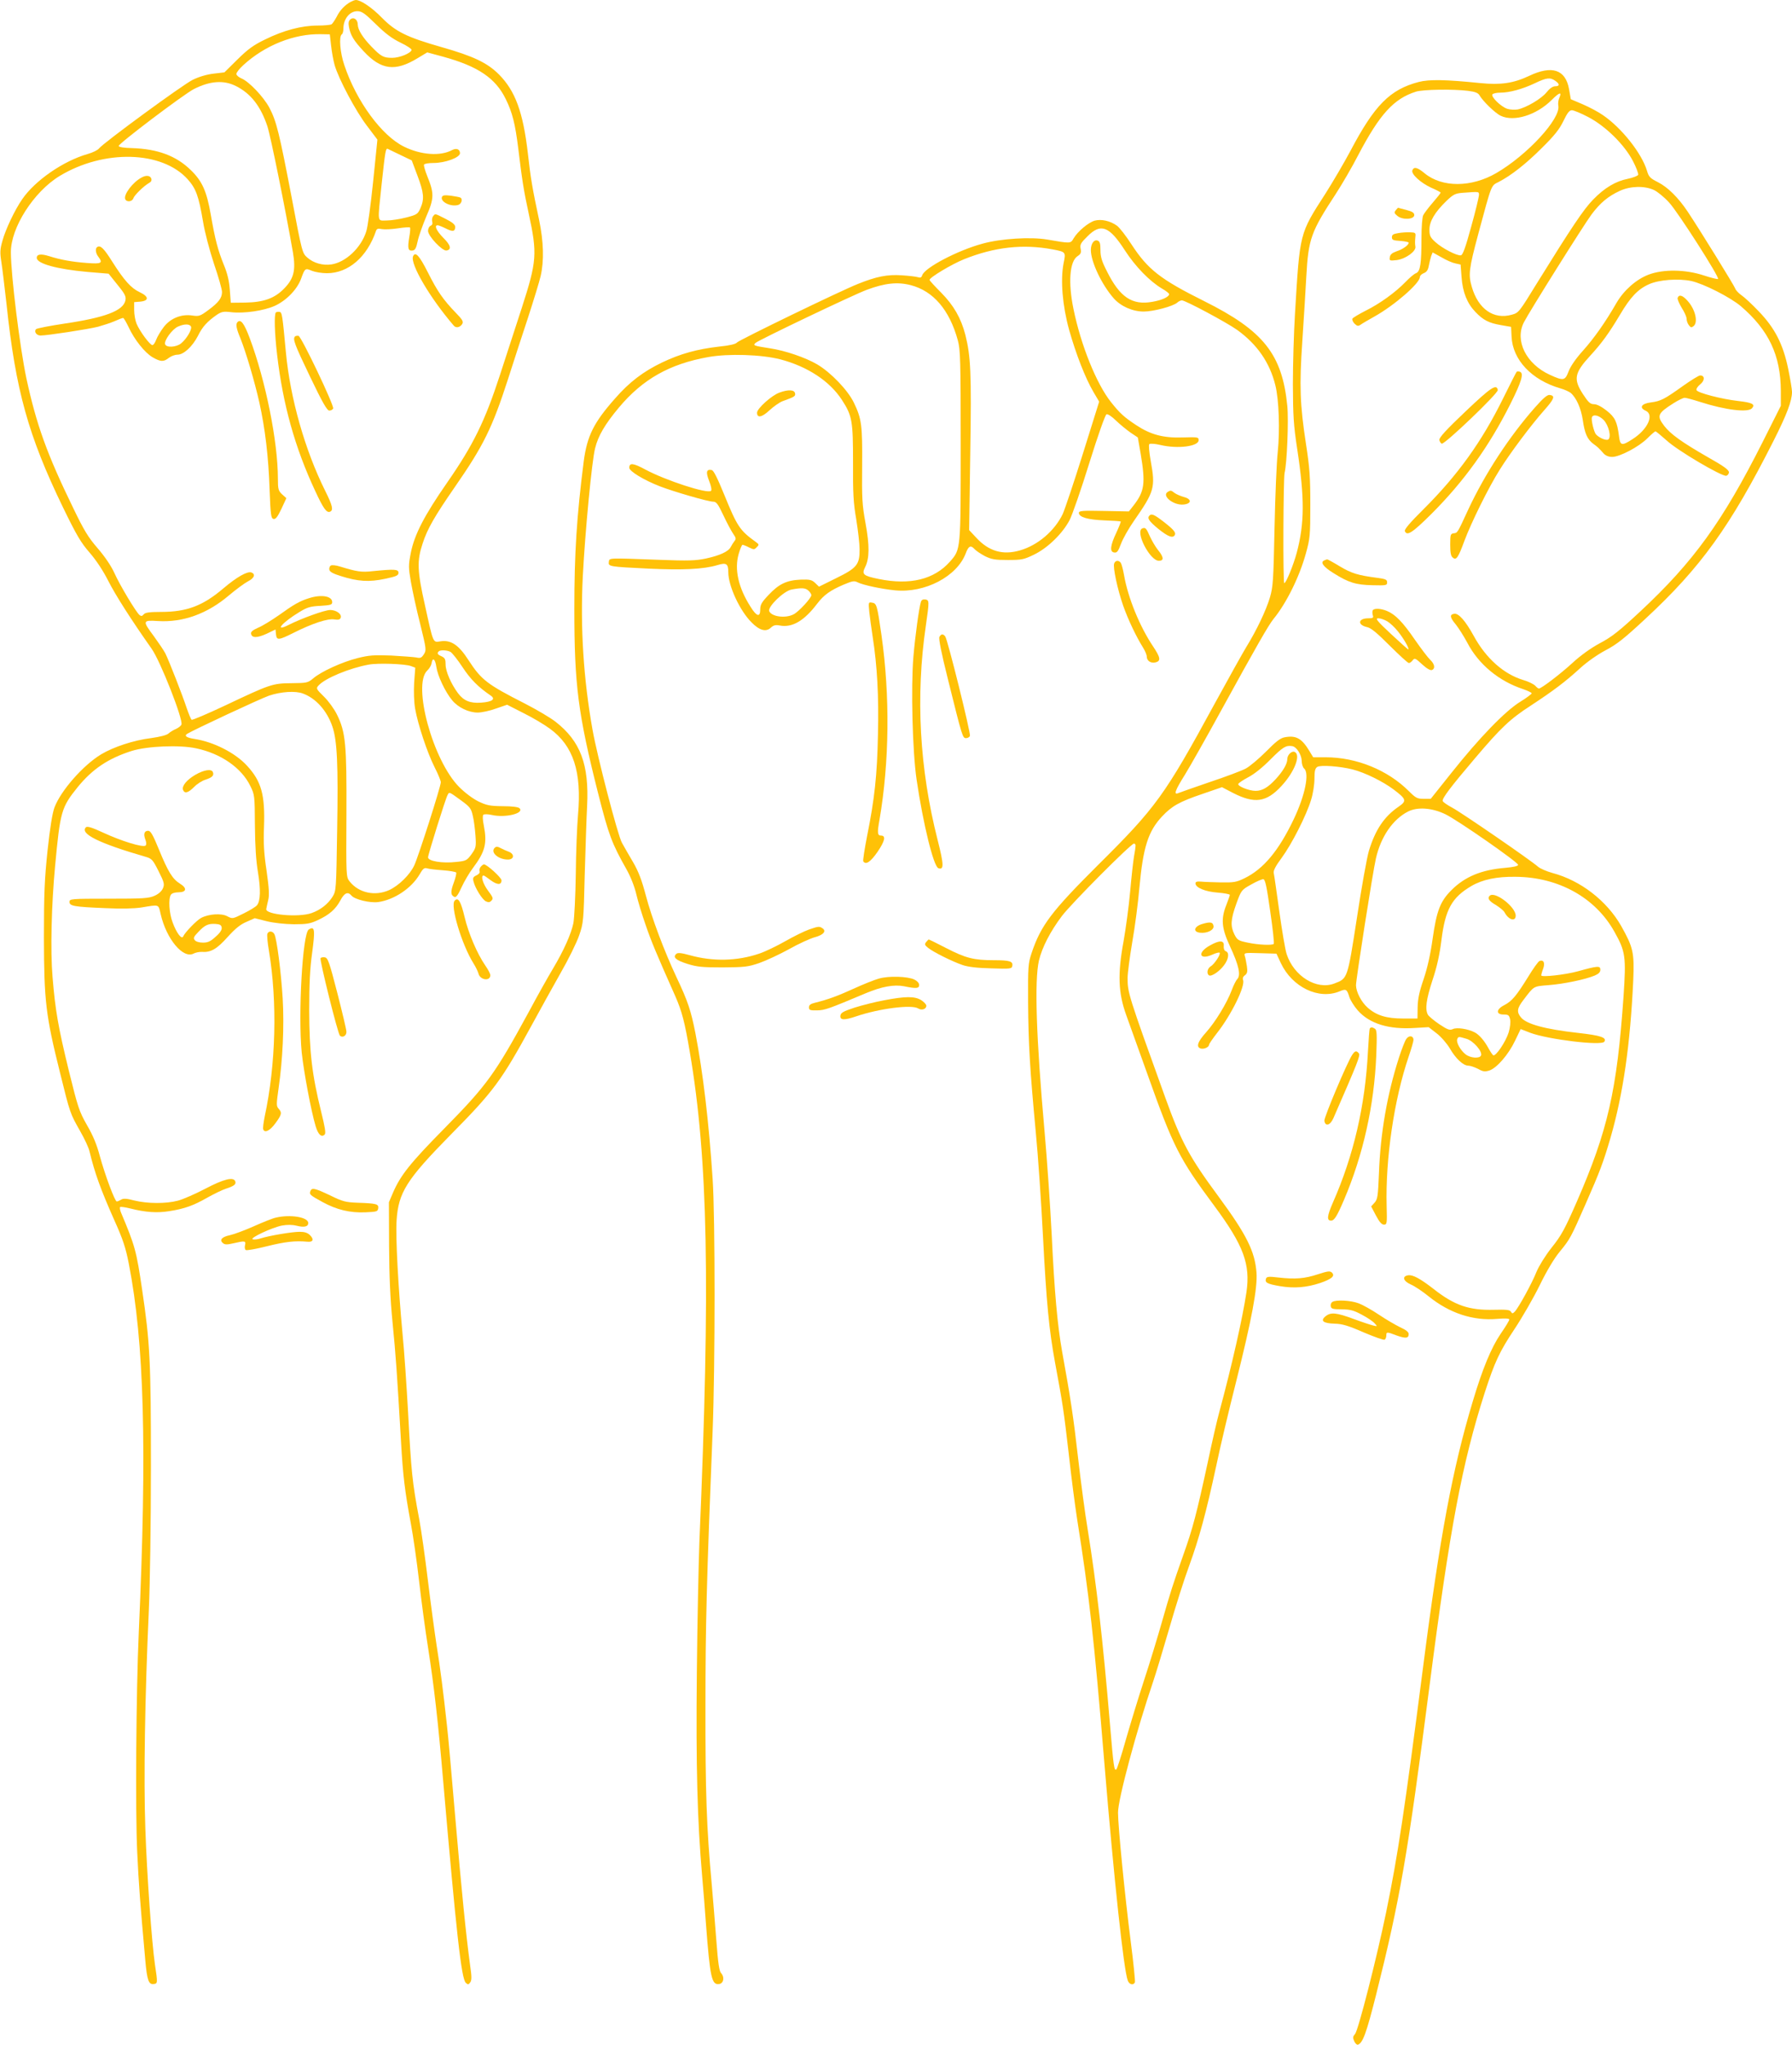 <?xml version="1.0" standalone="no"?>
<!DOCTYPE svg PUBLIC "-//W3C//DTD SVG 20010904//EN"
 "http://www.w3.org/TR/2001/REC-SVG-20010904/DTD/svg10.dtd">
<svg version="1.0" xmlns="http://www.w3.org/2000/svg"
 width="1122pt" height="1280pt" viewBox="0 0 1122 1280"
 preserveAspectRatio="xMidYMid meet">
<g transform="translate(0,1280) scale(0.1,-0.1)"
fill="#ffc107" stroke="none">
<path d="M2195 12788 c-36 -20 -67 -52 -87 -93 -12 -22 -26 -43 -32 -47 -6 -4
-45 -8 -87 -8 -101 0 -213 -30 -327 -86 -75 -36 -110 -62 -175 -126 l-82 -81
-68 -8 c-42 -5 -91 -19 -131 -39 -63 -31 -557 -393 -586 -429 -8 -11 -40 -26
-71 -35 -152 -43 -330 -166 -410 -283 -46 -66 -105 -190 -124 -261 -15 -53
-16 -73 -6 -135 6 -39 20 -157 32 -262 57 -538 136 -822 353 -1270 86 -177
113 -222 168 -285 42 -49 83 -111 116 -176 45 -89 144 -244 271 -424 55 -77
199 -444 187 -475 -3 -8 -18 -20 -33 -27 -15 -6 -37 -19 -48 -29 -12 -11 -54
-21 -110 -29 -107 -13 -234 -55 -311 -101 -113 -68 -253 -227 -293 -333 -13
-35 -28 -127 -43 -267 -19 -180 -23 -268 -23 -549 1 -395 11 -485 101 -845 63
-255 63 -254 126 -365 27 -47 53 -103 58 -125 34 -140 70 -239 157 -435 52
-115 70 -170 89 -267 97 -495 115 -1153 63 -2308 -17 -380 -22 -1125 -10
-1375 10 -211 18 -314 51 -683 11 -122 21 -150 53 -145 24 3 25 5 7 123 -20
140 -50 557 -60 850 -11 311 -3 817 22 1370 7 149 13 551 13 895 0 661 -6 777
-55 1107 -36 244 -44 274 -133 485 -6 15 -8 30 -5 33 3 3 32 -1 64 -9 95 -24
166 -29 242 -17 97 15 153 35 242 86 41 23 93 48 115 55 50 16 65 28 58 46
-11 29 -71 15 -187 -46 -63 -33 -141 -67 -172 -75 -76 -20 -191 -19 -273 1
-49 13 -69 14 -83 5 -10 -6 -22 -11 -27 -11 -12 0 -74 167 -106 284 -18 69
-42 128 -80 193 -50 88 -57 111 -114 341 -66 271 -85 377 -102 587 -14 163 -7
451 16 695 32 343 39 366 141 493 92 113 191 180 339 227 96 30 299 39 404 16
155 -33 283 -122 338 -235 27 -55 28 -60 29 -246 1 -130 7 -223 19 -294 18
-109 16 -180 -6 -207 -7 -9 -44 -32 -83 -51 -70 -35 -70 -35 -103 -18 -36 20
-115 15 -163 -10 -28 -14 -103 -92 -113 -116 -9 -22 -42 21 -66 87 -22 57 -28
148 -11 174 6 9 25 15 47 15 51 0 56 26 10 54 -47 29 -75 75 -132 214 -37 91
-52 117 -67 117 -25 0 -31 -20 -18 -55 7 -17 7 -32 2 -37 -15 -15 -153 28
-265 80 -71 33 -101 42 -109 34 -40 -40 81 -100 371 -184 42 -12 47 -18 84
-91 35 -70 38 -81 27 -107 -8 -18 -26 -35 -53 -47 -37 -16 -72 -18 -287 -18
-237 0 -245 -1 -245 -20 0 -26 29 -31 222 -39 103 -5 182 -3 228 4 115 19 106
22 121 -42 36 -156 141 -282 207 -246 12 6 35 11 51 10 56 -4 94 18 161 93 48
53 80 79 118 95 l52 23 75 -19 c45 -11 112 -18 170 -19 82 0 103 4 150 26 73
34 111 68 141 123 25 48 47 57 69 31 20 -25 117 -48 168 -41 100 14 208 86
259 173 21 37 30 43 47 38 12 -4 56 -9 99 -12 42 -3 80 -10 83 -14 3 -5 -4
-34 -15 -64 -21 -56 -20 -79 5 -89 10 -4 23 14 44 61 17 37 49 91 71 120 77
103 90 154 68 267 -7 34 -8 61 -3 66 5 5 27 5 54 -1 83 -19 204 10 173 42 -8
8 -46 13 -105 13 -81 1 -101 5 -153 30 -36 18 -84 54 -121 91 -164 166 -293
639 -199 728 13 12 25 32 27 45 6 41 23 28 30 -22 8 -56 55 -156 99 -209 37
-45 103 -77 160 -77 24 0 76 11 114 25 l70 24 102 -52 c57 -28 131 -72 166
-98 147 -107 200 -270 176 -539 -6 -69 -13 -236 -14 -373 -2 -136 -9 -273 -15
-305 -14 -68 -61 -173 -128 -285 -27 -45 -96 -167 -152 -272 -212 -389 -262
-458 -530 -730 -212 -215 -272 -291 -319 -399 l-26 -61 1 -270 c1 -191 7 -333
22 -485 20 -204 27 -300 53 -748 12 -208 23 -302 62 -512 14 -74 37 -235 51
-357 14 -122 39 -309 56 -415 38 -244 63 -465 95 -838 83 -959 114 -1234 141
-1260 14 -13 17 -13 28 2 10 14 10 35 -1 110 -25 185 -53 462 -93 928 -22 261
-45 516 -51 565 -24 221 -42 361 -65 504 -13 85 -38 270 -55 410 -17 141 -41
312 -54 381 -44 234 -50 294 -70 670 -9 162 -24 385 -35 495 -26 279 -44 604
-37 705 11 176 62 256 336 535 273 276 320 340 511 690 51 94 132 240 180 325
49 85 101 191 116 235 27 78 28 89 35 380 5 165 11 359 15 431 13 259 -42 405
-197 526 -33 26 -120 77 -192 114 -236 120 -273 148 -353 271 -62 97 -111 129
-176 119 -48 -8 -44 -17 -97 224 -49 217 -51 280 -15 388 30 93 76 172 204
357 178 257 232 367 331 673 33 103 89 276 125 384 35 108 71 225 79 260 22
95 19 215 -10 353 -41 192 -53 261 -70 415 -30 259 -79 391 -181 494 -73 73
-159 114 -359 171 -218 62 -288 97 -373 183 -62 64 -133 112 -164 112 -7 0
-22 -6 -33 -12z m158 -139 c60 -59 101 -90 155 -116 40 -19 71 -40 69 -46 -6
-21 -76 -49 -121 -49 -55 0 -70 8 -131 71 -54 56 -84 104 -85 137 0 32 -26 50
-46 33 -11 -9 -14 -22 -9 -48 10 -52 28 -83 92 -152 109 -117 197 -129 338
-43 l60 36 100 -27 c218 -60 328 -134 392 -266 41 -83 59 -155 78 -309 24
-200 35 -267 65 -405 55 -254 52 -298 -44 -595 -35 -107 -96 -296 -136 -418
-94 -288 -166 -436 -330 -672 -143 -206 -205 -325 -228 -441 -15 -77 -15 -90
1 -183 10 -55 35 -173 58 -262 39 -158 39 -164 23 -189 -15 -23 -22 -26 -48
-20 -17 3 -88 8 -157 12 -107 4 -138 2 -210 -16 -96 -24 -228 -84 -278 -127
-33 -28 -40 -29 -135 -30 -120 -1 -134 -6 -419 -141 -109 -51 -202 -91 -207
-88 -5 3 -18 36 -31 73 -27 82 -111 297 -134 343 -10 19 -42 66 -71 106 -73
98 -72 102 24 96 157 -10 310 45 446 161 44 37 97 76 118 87 40 20 50 45 22
56 -25 9 -91 -28 -176 -100 -128 -109 -229 -147 -389 -147 -74 0 -100 -4 -109
-15 -10 -12 -16 -13 -27 -4 -22 19 -122 185 -157 263 -20 44 -60 103 -105 155
-59 68 -86 113 -152 250 -166 341 -231 523 -294 814 -41 195 -96 639 -97 787
-1 155 143 380 306 479 277 167 640 158 801 -21 52 -58 69 -105 96 -264 11
-68 41 -181 69 -266 28 -81 50 -160 50 -175 0 -38 -21 -66 -86 -114 -50 -37
-58 -40 -99 -34 -69 11 -138 -17 -180 -72 -19 -25 -40 -60 -47 -79 -7 -19 -17
-34 -24 -34 -15 0 -79 86 -99 134 -8 19 -15 58 -15 85 l0 50 37 3 c57 5 56 32
-2 59 -54 25 -97 73 -172 191 -52 83 -74 105 -94 92 -14 -8 -11 -38 6 -60 31
-41 21 -47 -70 -40 -94 7 -166 20 -238 43 -52 16 -77 12 -77 -11 0 -36 127
-71 318 -88 l132 -11 56 -70 c48 -59 54 -73 49 -98 -14 -64 -128 -107 -379
-144 -94 -14 -175 -30 -180 -35 -15 -15 2 -40 28 -40 41 0 297 39 360 55 32 9
79 24 104 35 24 11 48 20 53 20 4 0 19 -26 34 -57 36 -78 100 -159 150 -189
51 -29 69 -30 102 -4 14 11 38 20 54 20 39 0 94 51 129 119 28 57 58 89 118
131 29 19 41 22 90 16 81 -9 204 9 273 40 72 33 139 102 164 169 24 67 26 68
68 50 20 -8 62 -15 94 -15 134 0 251 101 307 264 5 15 13 17 37 12 17 -3 62
-1 101 5 38 6 72 8 75 5 3 -2 1 -31 -5 -63 -11 -67 -7 -85 21 -81 16 2 23 15
32 58 6 30 31 100 54 155 50 114 50 145 6 253 -14 35 -23 67 -20 72 4 6 30 10
60 10 72 0 165 34 165 61 0 25 -22 34 -49 20 -73 -40 -196 -31 -301 21 -140
68 -299 285 -374 510 -27 78 -35 181 -16 193 6 3 10 20 10 36 0 60 39 109 87
109 28 0 46 -12 116 -81z m-280 -134 c4 -38 14 -93 22 -122 25 -87 133 -290
203 -381 l65 -86 -27 -265 c-15 -145 -34 -285 -43 -310 -32 -102 -129 -193
-218 -206 -53 -8 -112 8 -151 43 -31 27 -33 31 -98 377 -77 402 -95 476 -139
560 -36 68 -128 165 -175 184 -18 8 -32 20 -32 28 0 9 19 33 43 55 135 124
319 198 487 194 l55 -1 8 -70z m-595 -254 c93 -47 154 -126 196 -251 21 -64
112 -515 160 -789 19 -112 6 -165 -55 -227 -60 -62 -129 -86 -244 -88 l-90 -1
-6 80 c-4 56 -15 103 -37 156 -38 94 -55 159 -82 314 -26 149 -54 211 -125
280 -92 90 -208 133 -370 138 -47 1 -80 6 -82 13 -4 13 405 322 470 356 102
52 188 58 265 19z m1029 -431 l71 -34 36 -96 c40 -106 44 -146 18 -204 -16
-36 -22 -40 -87 -57 -39 -10 -94 -19 -122 -19 -63 0 -60 -25 -33 232 22 203
25 222 38 216 5 -2 40 -19 79 -38z m-1311 -1075 c7 -18 -29 -78 -63 -105 -31
-24 -91 -27 -99 -5 -9 22 45 96 81 111 40 18 74 17 81 -1z m1624 -2035 c11 -6
45 -49 76 -96 50 -76 98 -124 174 -176 36 -23 14 -41 -58 -46 -69 -5 -109 12
-145 60 -43 58 -77 136 -77 178 0 33 -4 42 -25 52 -26 11 -30 19 -18 31 10 10
52 8 73 -3z m-247 -89 l27 -10 -7 -94 c-3 -57 -1 -120 6 -162 17 -98 76 -276
122 -367 22 -43 39 -85 39 -94 0 -27 -140 -464 -166 -520 -28 -60 -97 -127
-157 -155 -89 -40 -191 -18 -248 54 -22 29 -22 30 -20 420 2 440 -5 514 -59
624 -17 35 -54 86 -82 113 -49 48 -50 51 -34 69 41 46 194 109 314 131 58 11
228 5 265 -9z m-676 -172 c81 -30 150 -107 184 -206 30 -88 37 -235 30 -648
-6 -376 -6 -380 -29 -418 -29 -46 -75 -82 -131 -102 -82 -29 -289 -10 -284 25
1 8 7 33 12 55 8 31 6 72 -10 185 -17 112 -20 175 -16 275 7 200 -16 284 -106
382 -74 81 -210 150 -330 168 -50 8 -65 19 -45 32 45 27 456 219 513 239 75
25 165 31 212 13z m990 -669 c55 -40 63 -50 73 -95 7 -27 14 -84 17 -125 5
-71 3 -77 -25 -117 -29 -39 -34 -42 -96 -48 -87 -10 -176 5 -176 29 0 16 109
366 122 389 11 22 8 23 85 -33z m-1499 -796 c2 -14 -10 -33 -38 -57 -31 -29
-48 -37 -79 -37 -23 0 -44 6 -51 15 -11 13 -8 21 21 51 41 44 63 54 109 51 27
-2 36 -7 38 -23z"/>
<path d="M885 11688 c-55 -30 -112 -106 -101 -134 8 -21 44 -17 51 5 6 19 65
77 100 97 12 6 16 16 12 27 -7 19 -33 22 -62 5z"/>
<path d="M2767 11567 c-11 -30 55 -63 101 -50 21 5 31 37 15 46 -5 3 -31 8
-59 12 -41 5 -52 3 -57 -8z"/>
<path d="M2712 11447 c-6 -7 -9 -22 -6 -34 4 -13 0 -22 -10 -26 -9 -4 -16 -18
-16 -32 0 -33 90 -128 116 -123 33 6 26 34 -21 80 -42 43 -58 78 -35 78 6 0
29 -9 51 -20 43 -22 59 -20 59 10 0 14 -18 29 -60 50 -69 35 -64 34 -78 17z"/>
<path d="M2586 11195 c-18 -48 106 -260 255 -433 14 -17 39 -12 53 10 9 15 2
27 -40 70 -80 83 -115 134 -175 253 -53 105 -79 134 -93 100z"/>
<path d="M1727 10844 c-11 -12 -8 -130 8 -264 36 -311 112 -583 239 -854 51
-110 71 -137 92 -129 23 9 16 39 -30 131 -126 253 -219 578 -246 867 -22 236
-24 250 -40 253 -9 1 -19 0 -23 -4z"/>
<path d="M1487 10784 c-12 -13 -8 -39 18 -101 35 -87 89 -270 119 -403 36
-163 57 -337 64 -545 6 -161 9 -180 25 -183 13 -3 25 13 49 63 l31 67 -27 24
c-23 22 -26 32 -26 97 0 233 -77 615 -177 882 -35 93 -56 119 -76 99z"/>
<path d="M1847 10694 c-15 -16 -4 -47 94 -251 79 -165 107 -213 121 -213 10 0
21 6 24 13 7 19 -199 451 -217 455 -8 1 -18 0 -22 -4z"/>
<path d="M2071 9260 c-7 -4 -11 -16 -9 -26 2 -13 24 -25 73 -40 107 -34 176
-38 275 -17 72 15 85 21 85 38 0 22 -23 24 -162 10 -71 -8 -99 -3 -204 29 -25
8 -52 11 -58 6z"/>
<path d="M1935 9056 c-58 -18 -95 -39 -188 -106 -46 -32 -104 -68 -131 -79
-34 -15 -47 -26 -44 -38 5 -27 38 -27 99 1 l54 26 3 -30 c4 -39 16 -38 110 9
117 59 215 91 255 84 25 -4 36 -1 40 10 9 23 -27 49 -66 49 -33 0 -178 -52
-259 -93 -95 -48 -43 14 68 81 49 30 69 35 131 38 63 4 73 7 73 23 0 38 -67
50 -145 25z"/>
<path d="M9574 12325 c-97 -46 -178 -58 -306 -45 -215 22 -319 24 -385 7 -180
-47 -277 -145 -428 -432 -38 -71 -108 -191 -155 -265 -165 -256 -161 -242
-192 -755 -7 -115 -13 -313 -13 -440 1 -197 4 -255 27 -405 47 -308 46 -466
-3 -650 -21 -78 -67 -190 -78 -190 -9 0 -6 656 2 690 15 59 26 329 17 420 -32
323 -149 470 -520 655 -275 137 -353 198 -456 356 -34 53 -75 105 -90 116 -43
31 -98 43 -140 32 -40 -12 -106 -67 -132 -111 -19 -33 -17 -33 -167 -7 -103
17 -288 6 -403 -26 -156 -42 -363 -151 -378 -198 -4 -14 -12 -17 -27 -12 -12
4 -58 9 -102 12 -89 6 -159 -8 -273 -54 -111 -44 -746 -352 -758 -367 -6 -9
-46 -19 -109 -25 -140 -16 -245 -45 -360 -100 -117 -56 -205 -123 -293 -224
-135 -152 -176 -236 -197 -393 -44 -344 -59 -577 -59 -924 0 -478 23 -657 149
-1156 67 -263 85 -311 178 -476 26 -46 50 -108 61 -155 10 -43 36 -129 58
-191 35 -103 66 -177 186 -447 42 -96 59 -161 91 -350 114 -670 129 -1448 60
-3065 -5 -135 -13 -504 -16 -820 -6 -587 3 -923 33 -1270 8 -91 19 -226 24
-300 26 -341 36 -385 83 -378 28 4 35 43 12 68 -12 13 -19 61 -30 206 -8 104
-21 263 -29 354 -32 349 -40 574 -39 1115 0 503 7 772 45 1720 16 404 16 1339
0 1575 -24 362 -60 663 -108 914 -28 141 -47 199 -119 351 -76 162 -154 369
-191 509 -26 98 -46 151 -81 211 -26 44 -57 98 -69 120 -26 46 -154 539 -184
707 -57 319 -77 642 -61 960 14 275 57 726 77 802 19 78 62 151 149 255 149
178 318 273 559 316 128 23 333 16 451 -14 171 -45 310 -136 387 -255 64 -99
69 -131 69 -391 -1 -190 2 -252 20 -355 11 -69 21 -153 21 -187 1 -96 -16
-118 -145 -181 l-109 -54 -24 23 c-21 20 -34 23 -91 21 -88 -4 -136 -27 -200
-95 -44 -46 -53 -62 -53 -91 0 -51 -22 -46 -60 15 -77 120 -103 235 -75 332 9
31 20 57 24 57 4 0 23 -7 40 -16 31 -15 34 -15 49 1 16 15 15 18 -6 33 -100
72 -116 96 -198 297 -43 105 -66 151 -78 153 -33 7 -38 -13 -16 -68 13 -33 17
-57 12 -62 -21 -21 -284 65 -411 133 -76 41 -101 44 -101 11 0 -21 91 -77 192
-116 85 -33 302 -96 333 -96 20 0 30 -13 64 -85 22 -47 50 -99 61 -115 18 -26
20 -33 9 -46 -7 -9 -18 -26 -24 -38 -14 -28 -68 -53 -156 -72 -62 -13 -109
-15 -289 -8 -328 12 -314 13 -318 -13 -4 -29 1 -30 249 -42 214 -10 344 -4
431 22 56 17 68 9 68 -45 0 -85 72 -241 146 -314 49 -50 90 -61 120 -33 17 16
30 19 56 14 78 -15 153 29 234 136 43 56 82 84 169 121 53 22 64 24 85 13 34
-17 151 -42 235 -50 187 -18 386 87 441 230 18 49 32 55 57 27 9 -10 38 -29
64 -43 41 -20 62 -24 143 -24 88 0 101 3 165 34 86 42 178 132 222 216 17 33
73 194 124 359 54 173 99 300 107 303 8 3 34 -14 60 -40 26 -25 67 -58 91 -75
l45 -30 18 -103 c31 -185 24 -234 -44 -322 l-30 -38 -157 3 c-133 3 -156 1
-156 -12 0 -27 56 -43 159 -47 55 -2 101 -5 103 -7 2 -1 -10 -32 -27 -69 -39
-82 -43 -121 -14 -125 18 -3 25 7 43 55 12 32 48 96 81 143 128 184 135 208
105 374 -10 56 -14 101 -9 106 5 5 35 3 69 -5 109 -26 240 -9 240 30 0 19 -6
20 -100 17 -121 -4 -200 17 -291 77 -77 51 -102 74 -157 143 -92 115 -190 359
-236 585 -34 165 -24 298 26 330 20 13 24 22 19 46 -5 26 0 36 43 78 83 84
136 64 234 -88 66 -102 155 -193 232 -239 25 -14 45 -30 45 -35 0 -17 -45 -38
-105 -48 -127 -23 -204 29 -285 192 -32 62 -40 91 -40 132 0 41 -4 54 -17 59
-23 9 -43 -19 -43 -59 0 -73 68 -217 143 -302 44 -50 118 -83 188 -83 61 0
184 33 210 56 8 8 22 14 29 14 22 0 280 -138 346 -185 125 -90 204 -204 239
-346 23 -91 29 -283 15 -419 -7 -63 -16 -277 -20 -475 -7 -328 -9 -367 -29
-435 -24 -80 -82 -203 -148 -310 -22 -36 -110 -194 -196 -351 -315 -579 -369
-653 -733 -1014 -291 -290 -357 -377 -415 -550 -22 -66 -23 -83 -22 -310 2
-262 11 -414 48 -810 14 -143 34 -435 45 -650 22 -423 38 -587 76 -795 49
-263 54 -298 85 -565 16 -148 41 -337 54 -420 74 -465 105 -738 170 -1525 60
-726 121 -1292 146 -1356 9 -26 36 -32 45 -11 2 7 -9 121 -26 252 -37 288 -80
725 -80 810 0 84 117 518 220 820 17 50 62 199 101 333 38 133 94 310 125 393
63 174 105 328 169 624 24 116 80 352 124 525 99 394 135 589 128 685 -10 133
-62 237 -237 475 -183 248 -233 340 -334 620 -234 649 -236 657 -236 750 0 27
13 127 29 222 17 95 37 250 45 343 23 252 55 352 141 444 62 66 107 92 254
142 l122 42 69 -36 c135 -69 209 -59 303 43 83 89 124 197 82 214 -18 7 -45
-19 -45 -45 0 -30 -27 -76 -73 -126 -48 -52 -84 -73 -126 -73 -40 0 -113 29
-108 43 2 6 30 25 62 42 37 19 90 61 141 113 76 76 95 88 134 82 27 -3 59 -53
60 -91 0 -20 7 -42 15 -49 35 -29 6 -169 -65 -318 -94 -197 -189 -311 -308
-369 -51 -25 -67 -27 -147 -26 -49 1 -106 3 -125 5 -25 2 -35 -1 -35 -11 0
-27 61 -52 140 -58 41 -3 75 -10 75 -14 0 -5 -10 -32 -21 -61 -36 -90 -31
-147 23 -263 54 -116 68 -178 45 -203 -9 -9 -25 -42 -36 -72 -30 -79 -101
-196 -160 -262 -53 -59 -64 -92 -32 -101 20 -5 51 9 51 24 0 5 22 37 49 72 90
114 179 295 164 333 -4 11 0 22 12 30 14 11 17 22 12 56 -4 24 -9 53 -13 64
-6 21 -3 21 96 18 l102 -3 28 -60 c71 -150 237 -230 367 -176 41 17 46 15 62
-37 7 -20 30 -57 52 -82 74 -84 196 -121 359 -110 l85 5 49 -38 c28 -21 64
-63 83 -94 37 -65 85 -109 116 -109 12 0 39 -9 61 -20 32 -18 43 -19 72 -10
46 16 118 98 160 186 l35 73 62 -24 c111 -41 445 -82 462 -55 16 26 -22 39
-165 55 -206 23 -323 55 -357 97 -28 34 -25 57 16 110 67 88 60 84 157 92 93
7 229 35 289 60 25 11 35 21 35 37 0 25 -17 24 -139 -10 -80 -22 -231 -39
-231 -26 0 5 5 24 12 42 13 36 3 58 -23 48 -8 -3 -40 -48 -71 -99 -73 -118
-101 -152 -149 -177 -52 -26 -54 -59 -5 -59 30 0 35 -4 41 -30 4 -17 0 -52 -9
-82 -18 -58 -81 -152 -97 -143 -5 4 -18 23 -29 43 -25 47 -59 86 -86 100 -42
22 -112 33 -137 21 -20 -9 -32 -5 -85 30 -34 23 -66 50 -72 60 -18 35 -11 93
29 216 28 83 45 161 56 250 24 193 65 267 187 339 70 41 160 60 278 58 268 -2
498 -130 617 -342 71 -126 75 -157 58 -409 -41 -587 -98 -837 -293 -1284 -74
-169 -96 -210 -157 -286 -41 -52 -80 -116 -95 -152 -26 -67 -112 -224 -136
-249 -13 -13 -16 -13 -24 0 -7 12 -29 14 -107 12 -154 -4 -246 27 -378 131
-84 65 -129 89 -158 85 -40 -6 -32 -36 15 -57 24 -10 75 -44 113 -75 130 -105
277 -154 428 -141 50 4 77 3 77 -4 0 -6 -24 -46 -54 -89 -59 -87 -114 -219
-175 -424 -126 -419 -205 -839 -311 -1663 -116 -900 -158 -1178 -231 -1533
-58 -282 -175 -741 -195 -763 -14 -16 -15 -23 -5 -45 6 -14 17 -24 23 -22 31
11 53 72 114 313 150 599 197 868 334 1930 128 994 205 1398 346 1838 62 191
92 256 185 396 50 75 122 200 160 278 43 88 90 167 125 209 64 78 69 87 162
299 89 202 111 261 156 415 79 275 123 580 142 985 7 173 0 205 -76 340 -90
157 -253 284 -430 331 -36 10 -76 27 -90 39 -46 41 -484 342 -538 370 -30 16
-56 34 -59 41 -6 15 49 88 203 269 162 191 219 245 349 329 143 94 216 149
311 236 42 38 106 83 157 110 69 36 117 74 247 195 349 323 533 579 804 1115
83 164 116 251 116 307 0 16 -11 81 -24 145 -32 154 -83 254 -184 359 -40 42
-88 87 -107 100 -19 13 -38 33 -41 44 -7 19 -217 360 -297 480 -58 87 -124
153 -187 185 -48 24 -57 33 -68 71 -33 110 -160 270 -277 349 -27 19 -83 49
-125 67 l-75 32 -11 63 c-22 123 -107 151 -250 83z m164 -31 c29 -20 28 -34
-1 -34 -15 0 -35 -14 -54 -38 -32 -40 -125 -95 -180 -107 -18 -3 -48 -2 -66 4
-39 13 -102 74 -93 90 4 6 26 11 49 11 58 0 139 22 217 59 73 35 96 38 128 15z
m-544 -63 c42 -5 61 -13 69 -27 21 -37 99 -113 134 -129 82 -39 222 4 317 98
50 50 67 55 49 14 -6 -13 -9 -35 -6 -49 15 -81 -194 -308 -388 -421 -156 -91
-341 -92 -450 -1 -45 37 -66 42 -76 18 -9 -23 51 -78 118 -109 33 -14 59 -28
59 -31 0 -3 -22 -31 -49 -62 -27 -31 -54 -67 -60 -79 -6 -12 -11 -72 -11 -141
0 -163 -7 -211 -34 -222 -12 -4 -41 -29 -66 -55 -63 -65 -161 -136 -250 -180
-41 -21 -78 -43 -82 -49 -4 -6 2 -20 12 -31 17 -16 23 -18 38 -8 9 7 49 30 88
52 125 70 284 208 284 247 0 8 11 19 24 24 18 7 27 19 32 47 4 21 11 48 15 61
l9 22 56 -31 c30 -18 70 -35 87 -38 l32 -7 6 -79 c7 -95 35 -164 87 -218 49
-51 84 -69 160 -82 l63 -11 3 -60 c6 -146 126 -273 306 -325 25 -7 53 -20 64
-28 36 -31 65 -97 76 -170 12 -84 28 -121 67 -150 16 -11 32 -25 36 -30 5 -5
18 -18 28 -30 12 -13 31 -21 53 -21 47 0 167 63 220 116 24 24 47 44 51 44 4
0 35 -26 70 -57 69 -64 345 -226 373 -221 9 2 17 12 17 22 0 15 -35 40 -133
95 -160 92 -232 143 -272 195 -48 63 -43 78 58 142 30 19 61 34 70 34 10 0 53
-12 97 -26 159 -51 301 -68 325 -39 21 25 1 35 -87 45 -105 12 -254 51 -261
68 -3 8 8 24 23 36 30 24 30 56 0 56 -9 0 -57 -30 -108 -66 -116 -83 -139 -95
-201 -103 -59 -7 -75 -33 -32 -52 55 -25 12 -118 -83 -178 -66 -43 -77 -41
-84 17 -12 93 -25 120 -78 162 -32 25 -61 40 -79 40 -23 0 -35 11 -69 63 -61
94 -54 132 46 241 72 78 118 142 186 256 65 110 112 160 182 191 62 28 184 37
264 20 78 -17 245 -102 311 -158 175 -150 249 -308 250 -530 l0 -93 -114 -227
c-251 -498 -433 -750 -767 -1061 -132 -123 -178 -159 -252 -198 -57 -31 -119
-75 -170 -122 -76 -70 -197 -162 -212 -162 -4 0 -14 8 -23 18 -10 10 -42 26
-73 35 -124 37 -235 136 -312 277 -51 93 -95 144 -123 138 -29 -5 -26 -23 11
-67 19 -24 51 -75 72 -114 70 -135 198 -241 351 -291 28 -10 52 -21 52 -26 0
-4 -33 -29 -74 -54 -94 -59 -253 -223 -428 -443 l-130 -163 -45 0 c-39 0 -49
5 -92 48 -132 132 -328 212 -521 212 l-78 0 -23 38 c-48 80 -84 101 -156 87
-27 -5 -55 -27 -117 -90 -45 -45 -102 -93 -127 -106 -24 -13 -125 -51 -224
-84 -99 -34 -188 -65 -197 -69 -32 -14 -20 18 41 115 32 52 135 234 228 404
220 401 296 533 326 570 82 100 163 265 203 410 26 93 28 113 28 305 0 175 -4
231 -27 380 -38 248 -42 364 -23 645 9 132 20 314 25 405 13 235 29 279 185
517 37 57 101 166 141 244 134 255 222 351 360 395 44 14 234 17 329 5z m749
-163 c108 -56 227 -172 281 -276 21 -40 35 -79 33 -86 -3 -7 -32 -18 -64 -25
-77 -15 -146 -56 -218 -130 -59 -60 -134 -172 -351 -522 -113 -184 -115 -187
-159 -199 -113 -32 -210 36 -250 175 -22 75 -18 112 40 328 86 319 80 304 128
328 78 40 171 113 272 214 77 76 109 116 134 168 24 50 37 67 53 67 11 0 57
-19 101 -42z m412 -457 c22 -10 65 -45 95 -78 56 -60 317 -469 307 -479 -3 -3
-43 7 -89 22 -115 38 -254 40 -346 5 -78 -30 -154 -97 -201 -177 -70 -122
-141 -222 -210 -299 -45 -50 -78 -98 -90 -130 -22 -58 -32 -60 -117 -21 -149
68 -221 214 -163 328 36 70 375 610 424 676 54 72 103 113 176 147 67 31 155
33 214 6z m-1095 -33 c-1 -13 -22 -102 -49 -198 -35 -128 -52 -176 -64 -178
-23 -5 -118 44 -160 83 -32 29 -37 40 -37 78 0 52 34 109 106 179 43 41 55 47
99 51 110 8 105 9 105 -15z m-2669 -339 c83 -16 83 -16 68 -88 -20 -105 -7
-264 35 -416 43 -152 101 -301 152 -388 l36 -61 -102 -326 c-56 -179 -113
-348 -126 -377 -51 -106 -156 -196 -268 -228 -107 -31 -195 -6 -274 80 l-44
47 7 486 c8 500 3 602 -31 737 -27 104 -73 184 -151 263 -40 40 -73 76 -73 80
0 15 138 98 215 129 191 77 370 97 556 62z m-888 -224 c141 -37 242 -155 294
-345 16 -59 18 -120 18 -655 0 -659 1 -653 -67 -730 -99 -112 -250 -149 -446
-109 -98 20 -108 29 -85 75 27 54 28 134 2 275 -21 114 -23 155 -21 359 2 253
-3 294 -52 395 -37 77 -143 188 -229 239 -73 43 -202 87 -297 101 -103 16
-107 18 -89 34 18 17 612 301 696 332 113 42 192 51 276 29z m4337 -843 c32
-33 51 -109 29 -123 -14 -8 -58 11 -77 33 -13 17 -30 88 -25 106 8 21 43 13
73 -16z m-4978 -1069 c10 -9 18 -22 18 -28 0 -18 -79 -104 -111 -120 -51 -27
-139 -15 -153 20 -10 27 91 126 140 135 63 12 86 11 106 -7z m3407 -1119 c78
-20 189 -75 256 -125 81 -61 84 -72 32 -108 -91 -62 -146 -145 -186 -276 -12
-39 -46 -227 -75 -419 -60 -387 -58 -380 -142 -412 -111 -42 -253 46 -298 184
-9 26 -29 146 -46 267 -17 121 -32 230 -35 241 -3 15 12 44 50 95 63 86 154
264 184 363 12 38 21 96 21 132 0 49 4 65 18 74 21 13 142 4 221 -16z m582
-281 c81 -40 454 -300 454 -316 0 -8 -28 -14 -81 -19 -148 -12 -252 -55 -336
-139 -70 -70 -93 -128 -118 -304 -14 -100 -33 -184 -57 -255 -27 -78 -36 -123
-37 -175 l-1 -70 -90 0 c-104 0 -167 19 -223 69 -39 35 -71 97 -72 139 0 37
105 709 125 795 31 135 105 243 200 292 60 31 152 24 236 -17z m-1941 -196 c0
-7 -4 -38 -10 -68 -5 -30 -16 -128 -24 -219 -8 -91 -27 -230 -41 -310 -38
-205 -34 -325 17 -465 20 -55 79 -219 131 -365 164 -461 199 -530 421 -829
182 -246 226 -364 200 -540 -24 -161 -91 -457 -169 -746 -14 -49 -47 -194 -74
-322 -69 -318 -93 -410 -152 -575 -65 -184 -80 -230 -135 -423 -25 -88 -74
-250 -110 -359 -36 -110 -87 -278 -115 -375 -27 -97 -54 -180 -59 -185 -14
-14 -18 18 -40 279 -44 524 -85 882 -139 1217 -17 101 -44 305 -61 453 -28
249 -48 381 -100 666 -29 162 -48 372 -65 729 -9 179 -29 471 -45 650 -52 582
-64 943 -35 1068 20 83 71 182 144 279 59 78 432 453 451 453 6 0 10 -6 10
-13z m843 -411 c16 -109 26 -201 22 -204 -10 -10 -98 -6 -163 8 -58 12 -65 16
-83 51 -26 53 -24 93 12 193 31 85 32 86 93 120 33 19 68 34 76 33 12 -2 21
-46 43 -201z m1229 -798 c42 -12 101 -79 91 -104 -8 -21 -67 -17 -97 7 -32 25
-60 75 -52 95 7 17 8 17 58 2z"/>
<path d="M8739 11484 c-11 -14 -10 -19 11 -36 32 -26 105 -22 105 6 0 14 -12
22 -50 32 -27 7 -51 13 -51 14 -1 0 -8 -7 -15 -16z"/>
<path d="M8755 11341 c-31 -5 -40 -10 -40 -26 0 -17 8 -20 53 -23 28 -2 52 -7
52 -11 0 -15 -36 -41 -76 -54 -28 -10 -40 -20 -42 -37 -4 -22 -1 -23 43 -18
55 7 122 55 117 84 -3 21 -3 29 0 64 3 22 -1 25 -32 26 -19 1 -53 -1 -75 -5z"/>
<path d="M10504 10936 c-3 -7 9 -35 25 -62 17 -26 31 -57 31 -69 0 -12 6 -30
14 -40 12 -16 16 -17 30 -6 29 24 11 103 -36 156 -32 37 -55 44 -64 21z"/>
<path d="M9496 10473 c-3 -3 -41 -78 -85 -167 -133 -270 -284 -480 -498 -693
-85 -84 -121 -127 -117 -137 13 -33 46 -12 166 107 206 206 362 424 495 689
70 140 85 191 60 201 -8 3 -18 3 -21 0z"/>
<path d="M9175 10224 c-121 -115 -165 -163 -163 -178 2 -10 9 -21 15 -23 18
-6 355 316 351 336 -8 40 -42 18 -203 -135z"/>
<path d="M9610 10249 c-162 -184 -312 -414 -416 -636 -71 -154 -68 -148 -93
-151 -19 -3 -21 -9 -21 -71 0 -50 4 -72 16 -81 22 -19 34 -1 73 105 42 113
151 334 221 445 66 106 199 283 280 374 62 70 69 89 33 94 -15 2 -40 -19 -93
-79z"/>
<path d="M8293 9293 c-29 -11 -9 -40 56 -80 95 -60 141 -74 246 -76 84 -2 90
-1 90 18 0 17 -9 21 -60 28 -124 16 -164 29 -236 72 -41 25 -76 44 -79 44 -3
0 -11 -3 -17 -6z"/>
<path d="M8595 8980 c-3 -6 -3 -19 0 -30 6 -17 2 -20 -28 -20 -64 0 -70 -41
-8 -55 25 -5 62 -36 142 -116 60 -60 114 -109 120 -109 7 0 17 8 24 17 12 16
17 14 59 -25 28 -26 51 -39 61 -36 23 9 18 38 -11 65 -14 13 -57 70 -96 126
-74 108 -121 157 -174 179 -39 16 -80 18 -89 4z m91 -69 c17 -10 47 -38 66
-62 35 -43 73 -108 66 -114 -2 -1 -50 42 -108 96 -90 84 -101 99 -80 99 14 0
39 -9 56 -19z"/>
<path d="M4881 10343 c-49 -17 -141 -100 -141 -126 0 -35 30 -30 78 15 26 24
63 50 82 57 77 28 81 31 78 49 -4 23 -42 25 -97 5z"/>
<path d="M7311 9721 c-39 -25 37 -85 99 -79 51 5 53 34 3 47 -21 6 -47 17 -58
25 -23 18 -26 18 -44 7z"/>
<path d="M7197 9573 c-16 -16 -3 -35 55 -83 61 -49 90 -60 103 -40 10 16 -6
35 -69 84 -58 45 -76 53 -89 39z"/>
<path d="M7153 9493 c-49 -17 46 -203 103 -203 33 0 31 23 -6 68 -16 20 -38
58 -50 84 -22 51 -28 58 -47 51z"/>
<path d="M6976 9273 c-9 -23 21 -162 56 -263 31 -88 82 -195 124 -262 13 -21
24 -46 24 -57 0 -27 25 -44 55 -37 35 9 31 31 -16 101 -83 124 -156 302 -181
444 -6 36 -16 72 -21 79 -13 17 -34 15 -41 -5z"/>
<path d="M5766 9033 c-12 -38 -36 -214 -47 -343 -16 -190 -6 -595 20 -770 41
-278 106 -542 136 -554 36 -13 35 21 -4 175 -114 447 -139 900 -74 1344 22
153 22 159 -4 163 -14 2 -23 -3 -27 -15z"/>
<path d="M5443 8968 c4 -34 13 -104 21 -154 28 -180 39 -370 33 -612 -5 -254
-21 -401 -68 -635 -16 -82 -27 -153 -24 -158 16 -24 45 -5 90 60 46 68 53 101
21 101 -22 0 -24 17 -10 95 63 365 67 780 13 1160 -27 187 -30 199 -59 203
-23 4 -23 3 -17 -60z"/>
<path d="M5882 8814 c-6 -11 11 -98 55 -273 89 -358 90 -361 112 -361 10 0 21
6 24 14 6 16 -140 605 -155 623 -14 17 -25 16 -36 -3z"/>
<path d="M1224 7951 c-55 -32 -87 -71 -78 -95 10 -25 32 -19 69 18 18 19 51
40 72 46 42 14 54 26 46 47 -8 22 -55 15 -109 -16z"/>
<path d="M3097 7493 c-28 -28 23 -73 83 -73 41 0 43 36 3 50 -16 6 -36 15 -45
20 -21 12 -32 13 -41 3z"/>
<path d="M3010 7375 c-7 -8 -10 -21 -7 -29 3 -8 -5 -18 -20 -25 -21 -10 -24
-16 -18 -39 10 -41 53 -110 76 -123 17 -8 25 -8 36 4 13 13 10 20 -21 62 -32
42 -48 95 -28 95 4 0 24 -14 45 -30 41 -30 67 -30 67 0 0 17 -92 100 -110 100
-4 0 -13 -7 -20 -15z"/>
<path d="M9327 7193 c-16 -15 -4 -33 38 -57 24 -15 49 -35 55 -46 25 -48 70
-61 70 -21 0 55 -132 156 -163 124z"/>
<path d="M2847 7163 c-30 -29 44 -275 117 -392 14 -22 28 -51 32 -65 10 -41
74 -49 74 -10 0 9 -14 36 -31 60 -51 74 -106 202 -130 304 -24 100 -40 126
-62 103z"/>
<path d="M7525 7016 c-50 -16 -57 -49 -11 -54 44 -5 88 17 84 42 -4 25 -20 28
-73 12z"/>
<path d="M5065 6982 c-28 -10 -96 -43 -150 -74 -55 -31 -128 -66 -162 -77
-139 -47 -289 -50 -433 -10 -54 15 -76 17 -85 9 -25 -21 -4 -40 69 -63 61 -19
93 -22 221 -22 135 1 158 3 228 27 43 15 127 54 187 87 60 34 133 67 162 75
54 14 75 39 46 57 -18 12 -25 11 -83 -9z"/>
<path d="M1933 6982 c-39 -25 -67 -532 -44 -769 13 -122 59 -368 87 -461 16
-54 37 -73 57 -53 8 8 2 45 -22 142 -58 234 -74 375 -75 634 0 166 5 266 18
358 20 149 17 173 -21 149z"/>
<path d="M1674 6955 c-3 -8 1 -56 10 -107 53 -320 44 -708 -27 -1038 -7 -36
-12 -71 -9 -78 8 -26 42 -10 76 37 40 54 43 67 20 92 -14 16 -14 27 0 126 26
177 36 391 26 562 -10 168 -37 375 -52 404 -11 21 -37 22 -44 2z"/>
<path d="M5799 6904 c-11 -14 -10 -19 11 -36 33 -27 152 -86 216 -108 35 -12
91 -19 180 -21 120 -4 129 -3 132 15 6 29 -16 36 -115 36 -126 0 -177 13 -299
76 -58 30 -107 54 -109 54 -1 0 -9 -7 -16 -16z"/>
<path d="M7575 6882 c-80 -44 -67 -94 16 -57 21 10 42 15 45 12 9 -9 -31 -70
-55 -85 -22 -13 -28 -46 -11 -57 15 -9 66 25 95 65 28 38 33 78 10 86 -10 4
-14 16 -13 33 4 36 -25 38 -87 3z"/>
<path d="M2007 6803 c-7 -12 108 -472 121 -485 16 -16 42 -1 41 24 0 13 -26
122 -57 243 -51 197 -59 220 -79 223 -11 2 -23 -1 -26 -5z"/>
<path d="M5503 6675 c-29 -8 -101 -37 -160 -64 -101 -46 -159 -67 -243 -88
-25 -6 -35 -14 -35 -28 0 -17 7 -20 51 -19 49 1 71 9 304 107 100 42 177 56
240 44 78 -16 95 -14 95 8 0 12 -12 25 -30 34 -42 20 -160 24 -222 6z"/>
<path d="M5535 6539 c-55 -10 -138 -31 -185 -46 -70 -23 -86 -32 -88 -50 -4
-29 24 -30 100 -4 141 48 346 75 387 49 22 -14 51 -4 51 17 0 8 -15 24 -32 35
-41 25 -98 25 -233 -1z"/>
<path d="M8576 6362 c-2 -4 -7 -68 -11 -142 -17 -340 -90 -654 -220 -948 -36
-83 -39 -112 -11 -112 20 0 37 27 81 130 120 281 189 592 202 903 5 131 4 160
-8 168 -17 11 -26 11 -33 1z"/>
<path d="M8805 6297 c-9 -12 -29 -65 -46 -117 -74 -230 -116 -473 -125 -720
-6 -149 -9 -167 -28 -188 l-21 -23 30 -57 c21 -40 36 -57 50 -57 19 0 20 6 17
116 -8 298 47 668 137 933 17 50 31 97 31 107 0 27 -28 31 -45 6z"/>
<path d="M8466 6197 c-31 -46 -177 -392 -174 -412 6 -38 37 -29 57 17 151 346
170 393 159 405 -15 19 -25 16 -42 -10z"/>
<path d="M1943 5344 c-7 -20 -2 -25 77 -68 88 -48 171 -68 267 -64 72 3 78 5
81 25 4 27 -11 31 -128 35 -76 3 -94 7 -173 46 -97 46 -115 50 -124 26z"/>
<path d="M1728 5179 c-20 -4 -82 -29 -138 -54 -56 -25 -123 -50 -150 -56 -52
-11 -68 -30 -44 -50 12 -10 26 -10 65 -1 73 17 80 16 73 -12 -3 -13 -1 -27 5
-30 6 -4 66 7 134 24 113 28 175 35 251 28 36 -4 44 14 17 41 -15 15 -34 21
-65 21 -47 0 -190 -24 -243 -41 -18 -6 -41 -9 -50 -6 -25 6 120 74 182 86 33
6 64 6 92 -1 48 -12 73 -6 73 17 0 37 -112 55 -202 34z"/>
<path d="M8251 4824 c-82 -27 -141 -32 -247 -20 -58 7 -72 6 -77 -6 -9 -26 6
-34 86 -48 90 -15 167 -9 254 20 72 25 94 44 72 65 -12 11 -26 9 -88 -11z"/>
<path d="M8342 4651 c-8 -5 -12 -17 -10 -27 3 -16 13 -19 68 -19 54 -1 75 -6
127 -34 34 -18 70 -42 80 -54 18 -19 17 -20 -7 -14 -14 3 -69 21 -123 41 -111
41 -145 44 -178 17 -34 -28 -14 -44 58 -46 46 -1 84 -12 180 -54 68 -29 127
-50 133 -46 5 3 10 15 10 26 0 23 3 24 65 0 56 -20 75 -18 75 9 0 13 -17 26
-54 43 -29 14 -89 49 -132 78 -43 29 -100 61 -126 71 -50 19 -143 24 -166 9z"/>
</g>
</svg>
